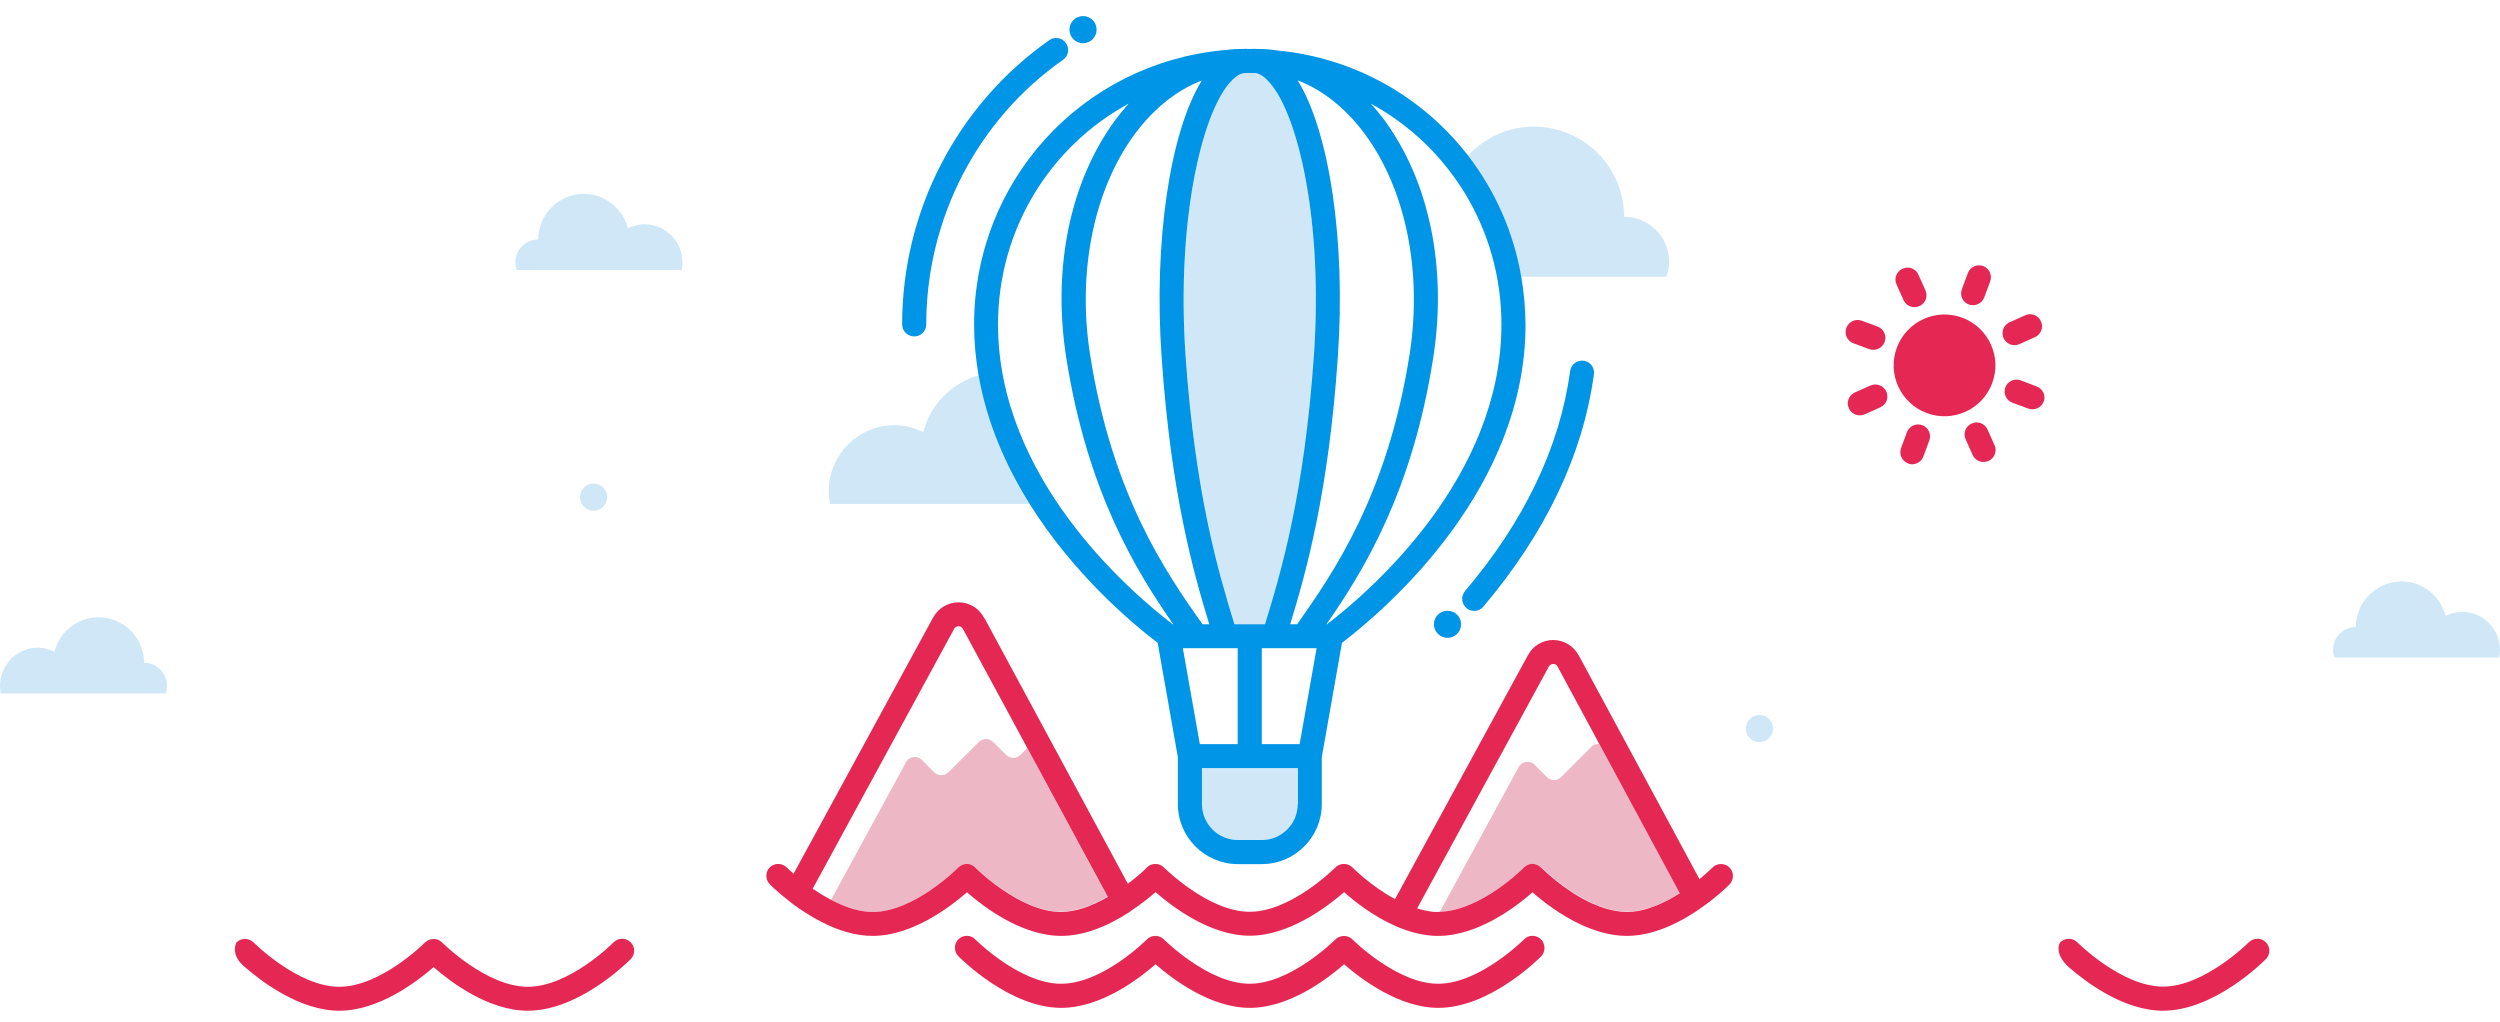 <?xml version="1.0" encoding="utf-8"?>
<!-- Generator: Adobe Illustrator 20.0.0, SVG Export Plug-In . SVG Version: 6.00 Build 0)  -->
<!DOCTYPE svg PUBLIC "-//W3C//DTD SVG 1.1//EN" "http://www.w3.org/Graphics/SVG/1.1/DTD/svg11.dtd">
<svg version="1.1" id="Layer_1" xmlns="http://www.w3.org/2000/svg" xmlns:xlink="http://www.w3.org/1999/xlink" x="0px" y="0px"
	 viewBox="0 0 14 5.723" enable-background="new 0 0 14 5.723" xml:space="preserve">
<g>
	<path fill="#D0E7F7" d="M6.64,1.989c0.054,0.778,0.184,1.216,0.274,1.507h0.171c0.09-0.292,0.22-0.73,0.274-1.507
		C7.41,1.241,7.27,0.645,7.111,0.464C7.091,0.44,7.06,0.412,7.028,0.409h0H7.016c-0.001,0-0.003,0-0.004,0c-0.001,0-0.003,0-0.003,0
		c-0.003,0-0.005,0-0.008,0c-0.002,0-0.004,0-0.007,0c-0.002,0-0.005,0-0.007,0c0,0-0.002,0-0.003,0l-0.002,0
		c-0.001,0-0.001,0-0.002,0H6.971c0,0,0,0,0,0C6.937,0.412,6.907,0.44,6.886,0.464C6.728,0.645,6.588,1.241,6.64,1.989z"/>
	<path fill="#D0E7F7" d="M6.73,4.503c0,0.111,0.09,0.201,0.201,0.201h0.134c0.111,0,0.201-0.09,0.201-0.201V4.301H6.73V4.503z"/>
	
		<ellipse transform="matrix(0.351 -0.936 0.936 0.351 5.154 11.524)" fill="#E52853" cx="10.892" cy="2.043" rx="0.285" ry="0.285"/>
	<path fill="#E52853" d="M11.025,1.705c0.008,0.003,0.016,0.004,0.024,0.004c0.027,0,0.053-0.017,0.063-0.044l0.033-0.089
		c0.013-0.035-0.005-0.073-0.039-0.086c-0.035-0.013-0.073,0.005-0.086,0.039l-0.033,0.089C10.973,1.653,10.99,1.692,11.025,1.705z"
		/>
	<path fill="#E52853" d="M10.66,1.681c0.011,0.025,0.036,0.039,0.061,0.039c0.009,0,0.019-0.002,0.028-0.006
		c0.034-0.015,0.049-0.055,0.033-0.089l-0.039-0.087c-0.015-0.034-0.055-0.049-0.089-0.033c-0.034,0.015-0.049,0.055-0.033,0.089
		L10.66,1.681z"/>
	<path fill="#E52853" d="M10.378,1.922l0.089,0.033c0.008,0.003,0.016,0.004,0.024,0.004c0.027,0,0.053-0.017,0.063-0.044
		c0.013-0.035-0.005-0.073-0.039-0.086l-0.089-0.033c-0.035-0.013-0.073,0.005-0.086,0.039C10.326,1.87,10.344,1.909,10.378,1.922z"
		/>
	<path fill="#E52853" d="M10.474,2.159l-0.087,0.039c-0.034,0.015-0.049,0.055-0.033,0.089c0.011,0.025,0.036,0.039,0.061,0.039
		c0.009,0,0.019-0.002,0.028-0.006l0.087-0.039c0.034-0.015,0.049-0.055,0.033-0.089C10.548,2.159,10.508,2.144,10.474,2.159z"/>
	<path fill="#E52853" d="M10.765,2.381c-0.035-0.013-0.073,0.005-0.086,0.039l-0.033,0.089c-0.013,0.035,0.005,0.073,0.039,0.086
		C10.692,2.599,10.7,2.6,10.708,2.6c0.027,0,0.053-0.017,0.063-0.044l0.033-0.089C10.817,2.433,10.8,2.394,10.765,2.381z"/>
	<path fill="#E52853" d="M11.13,2.405c-0.015-0.034-0.055-0.049-0.089-0.033c-0.034,0.015-0.049,0.055-0.033,0.089l0.039,0.087
		c0.011,0.025,0.036,0.039,0.061,0.039c0.009,0,0.019-0.002,0.028-0.006c0.034-0.015,0.049-0.055,0.033-0.089L11.13,2.405z"/>
	<path fill="#E52853" d="M11.405,2.164L11.316,2.13c-0.035-0.013-0.073,0.005-0.086,0.039c-0.013,0.035,0.005,0.073,0.039,0.086
		l0.089,0.033c0.008,0.003,0.016,0.004,0.024,0.004c0.027,0,0.053-0.017,0.063-0.044C11.458,2.216,11.44,2.177,11.405,2.164z"/>
	<path fill="#E52853" d="M11.281,1.933c0.009,0,0.019-0.002,0.028-0.006l0.087-0.039c0.034-0.015,0.049-0.055,0.033-0.089
		c-0.015-0.034-0.055-0.049-0.089-0.033l-0.087,0.039C11.22,1.82,11.205,1.86,11.22,1.894C11.232,1.918,11.256,1.933,11.281,1.933z"
		/>
	<path fill="#EDB7C5" d="M5.366,4.858C5.366,4.858,5.367,4.858,5.366,4.858L5.366,4.858C5.368,4.856,5.37,4.856,5.371,4.855
		c0.002-0.002,0.004-0.004,0.007-0.005C5.379,4.848,5.38,4.848,5.382,4.847c0.002-0.001,0.005-0.003,0.007-0.004
		C5.39,4.842,5.392,4.842,5.393,4.842C5.396,4.841,5.399,4.84,5.402,4.839c0.001,0,0.003,0,0.004,0c0.003,0,0.006-0.001,0.009-0.001
		c0.001,0,0.002,0,0.004,0c0.003,0,0.006,0,0.009,0.001c0.001,0,0.002,0.001,0.004,0.001C5.434,4.841,5.437,4.842,5.44,4.843
		c0.002,0.001,0.003,0.002,0.004,0.002c0.002,0.001,0.005,0.002,0.007,0.004C5.453,4.85,5.454,4.852,5.456,4.853
		C5.458,4.855,5.46,4.856,5.461,4.857c0,0,0,0,0,0l0,0c0.002,0.002,0.248,0.248,0.48,0.248c0.077,0,0.166-0.029,0.261-0.083
		L5.753,4.189L5.715,4.227c-0.022,0.023-0.058,0.023-0.081,0L5.561,4.155C5.539,4.133,5.503,4.133,5.481,4.156L5.312,4.324
		c-0.023,0.023-0.059,0.023-0.081,0L5.162,4.255c-0.026-0.026-0.07-0.019-0.088,0.013l-0.42,0.771
		c0.085,0.045,0.163,0.068,0.233,0.068C5.12,5.107,5.364,4.861,5.366,4.858z"/>
	<path fill="#EDB7C5" d="M8.535,4.858L8.535,4.858c0.001-0.001,0.002-0.001,0.002-0.002C8.54,4.853,8.542,4.851,8.545,4.849
		C8.547,4.848,8.549,4.847,8.55,4.847c0.002-0.001,0.004-0.002,0.007-0.003c0.002-0.001,0.005-0.001,0.007-0.002
		c0.002,0,0.003-0.001,0.005-0.001c0.003-0.001,0.005-0.001,0.008-0.001c0.002,0,0.003,0,0.004,0c0.003,0,0.006,0,0.009,0.001
		c0.001,0,0.003,0,0.004,0C8.597,4.84,8.6,4.841,8.603,4.842c0.001,0,0.003,0.001,0.004,0.001C8.61,4.844,8.612,4.846,8.615,4.847
		c0.001,0.001,0.003,0.001,0.004,0.002c0.002,0.002,0.004,0.003,0.007,0.005c0.001,0.001,0.002,0.002,0.004,0.003l0,0
		c0,0,0,0,0.001,0c0.001,0.001,0.126,0.127,0.283,0.199c0.03,0.013,0.058,0.024,0.086,0.032c0.04,0.011,0.076,0.017,0.11,0.017
		c0.107,0,0.214-0.051,0.298-0.105L8.956,4.166C8.94,4.165,8.924,4.17,8.912,4.182L8.743,4.351c-0.023,0.023-0.059,0.023-0.081,0
		L8.593,4.282c-0.026-0.026-0.07-0.019-0.088,0.013L8.063,5.106C8.293,5.1,8.532,4.861,8.535,4.858
		C8.534,4.858,8.535,4.858,8.535,4.858z"/>
	<path fill="#D0E7F7" d="M9.332,1.55c0.009-0.027,0.015-0.054,0.015-0.084c0-0.139-0.113-0.252-0.252-0.252
		c0-0.278-0.227-0.505-0.505-0.505c-0.146,0-0.277,0.063-0.37,0.163c0.15,0.194,0.254,0.426,0.298,0.678H9.332z"/>
	<path fill="#D0E7F7" d="M5.766,2.823C5.635,2.614,5.527,2.371,5.48,2.102C5.329,2.145,5.209,2.267,5.17,2.42
		C5.121,2.396,5.067,2.381,5.009,2.381c-0.202,0-0.368,0.165-0.368,0.368c0,0.025,0.003,0.05,0.007,0.073H5.766z"/>
	<circle fill="#0095E6" cx="6.065" cy="0.166" r="0.076"/>
	<circle fill="#D0E7F7" cx="3.324" cy="2.784" r="0.076"/>
	<circle fill="#D0E7F7" cx="9.853" cy="4.08" r="0.076"/>
	<circle fill="#0095E6" cx="8.106" cy="3.496" r="0.076"/>
	<path fill="#0095E6" d="M8.519,1.55C8.476,1.297,8.371,1.066,8.221,0.871C7.969,0.545,7.588,0.323,7.148,0.282
		C7.142,0.281,7.137,0.28,7.132,0.28C7.105,0.276,7.076,0.274,7.044,0.274c-0.004,0-0.008,0-0.012,0
		c-0.008-0.001-0.011-0.001-0.019,0c-0.001,0-0.002,0-0.003,0c-0.007,0-0.014,0-0.021,0c-0.001,0-0.002,0-0.003,0
		c-0.007-0.001-0.011-0.001-0.019,0c-0.004,0-0.008,0-0.012,0c-0.033,0-0.061,0.002-0.088,0.006c-0.004,0-0.008,0.001-0.012,0.001
		c-0.001,0-0.003,0-0.004,0C6.055,0.357,5.455,1.017,5.455,1.817c0,0.098,0.009,0.193,0.025,0.285
		c0.047,0.269,0.155,0.511,0.286,0.72C6.008,3.209,6.328,3.482,6.483,3.6L6.596,4.24v0.263c0,0.185,0.151,0.336,0.336,0.336h0.134
		c0.185,0,0.336-0.151,0.336-0.336V4.24L7.515,3.6c0.268-0.205,1.028-0.87,1.028-1.783C8.542,1.726,8.534,1.637,8.519,1.55z
		 M6.886,0.464C6.907,0.44,6.937,0.412,6.97,0.409c0,0,0,0,0.001,0h0.011c0.001,0,0.001,0,0.002,0l0.002,0c0.001,0,0.003,0,0.003,0
		c0.002,0,0.005,0,0.007,0c0.002,0,0.004,0,0.007,0c0.003,0,0.005,0,0.008,0c0,0,0.002,0,0.003,0c0.001,0,0.003,0,0.004,0h0.011h0
		C7.06,0.412,7.091,0.44,7.111,0.464C7.27,0.645,7.41,1.241,7.358,1.989C7.304,2.766,7.174,3.204,7.084,3.496H6.913
		c-0.09-0.292-0.22-0.73-0.274-1.507C6.588,1.241,6.728,0.645,6.886,0.464z M6.567,3.496C6.315,3.303,5.589,2.672,5.589,1.817
		c0-0.533,0.292-0.998,0.732-1.237c-0.025,0.028-0.05,0.058-0.073,0.089c-0.255,0.344-0.356,0.83-0.277,1.334
		C6.089,2.754,6.362,3.196,6.57,3.496H6.567z M6.104,1.983C6.032,1.521,6.126,1.059,6.356,0.749C6.462,0.607,6.591,0.504,6.73,0.451
		c-0.178,0.289-0.27,0.9-0.225,1.547c0.052,0.759,0.176,1.201,0.267,1.498H6.734C6.529,3.206,6.227,2.77,6.104,1.983z M6.624,3.63
		H6.7h0h0.231v0.537H6.719L6.624,3.63z M7.267,4.503c0,0.111-0.09,0.201-0.201,0.201H6.932c-0.111,0-0.201-0.09-0.201-0.201V4.301
		h0.537V4.503z M7.278,4.167H7.066V3.63h0.068c0,0,0,0,0,0l0,0h0.239L7.278,4.167z M7.264,3.496H7.225
		C7.316,3.198,7.44,2.757,7.492,1.998C7.537,1.35,7.445,0.739,7.267,0.45c0.139,0.053,0.269,0.156,0.375,0.299
		c0.23,0.31,0.324,0.771,0.252,1.234C7.771,2.77,7.468,3.206,7.264,3.496z M7.431,3.496H7.428c0.208-0.299,0.481-0.742,0.598-1.492
		C8.105,1.499,8.004,1.013,7.75,0.669C7.726,0.638,7.702,0.608,7.676,0.58c0.44,0.239,0.732,0.704,0.732,1.237
		C8.408,2.672,7.683,3.303,7.431,3.496z"/>
	<path fill="#0095E6" d="M5.12,1.884c0.037,0,0.067-0.03,0.067-0.067c0-0.591,0.286-1.146,0.766-1.482
		c0.03-0.021,0.038-0.063,0.016-0.094c-0.021-0.03-0.063-0.038-0.093-0.016C5.36,0.587,5.052,1.182,5.052,1.817
		C5.052,1.854,5.083,1.884,5.12,1.884z"/>
	<path fill="#0095E6" d="M8.793,2.077C8.735,2.503,8.537,2.918,8.204,3.31C8.18,3.339,8.184,3.381,8.212,3.405
		C8.225,3.416,8.24,3.421,8.256,3.421c0.019,0,0.038-0.008,0.051-0.024c0.349-0.413,0.558-0.851,0.619-1.302
		C8.931,2.059,8.905,2.025,8.869,2.02C8.832,2.015,8.798,2.041,8.793,2.077z"/>
	<path fill="#E52853" d="M9.685,4.858c-0.026-0.026-0.069-0.026-0.095,0L9.586,4.862C9.583,4.865,9.557,4.89,9.517,4.923
		L8.847,3.681L8.84,3.669C8.812,3.617,8.757,3.584,8.698,3.584h0c-0.059,0-0.113,0.032-0.141,0.084L7.812,5.035
		C7.677,4.962,7.575,4.859,7.574,4.858c-0.013-0.013-0.03-0.02-0.048-0.02c-0.018,0-0.035,0.007-0.048,0.02
		c-0.002,0.002-0.247,0.248-0.48,0.248c-0.232,0-0.477-0.246-0.48-0.248c-0.013-0.013-0.03-0.02-0.048-0.02h0
		c-0.018,0-0.035,0.007-0.048,0.02C6.422,4.859,6.381,4.901,6.316,4.949l-0.8-1.482L5.51,3.458C5.482,3.406,5.428,3.373,5.369,3.373
		H5.368c-0.059,0-0.113,0.032-0.142,0.084L4.444,4.893C4.42,4.872,4.407,4.858,4.406,4.858C4.38,4.832,4.338,4.831,4.311,4.857
		C4.285,4.883,4.285,4.926,4.311,4.952c0.002,0.002,0.044,0.045,0.112,0.097C4.437,5.061,4.453,5.072,4.47,5.084l0.007,0.005
		C4.513,5.113,4.551,5.137,4.59,5.157c0.104,0.056,0.204,0.084,0.297,0.084c0.222,0,0.435-0.163,0.528-0.244
		c0.093,0.081,0.306,0.244,0.528,0.244c0.118,0,0.248-0.046,0.386-0.136C6.33,5.103,6.331,5.103,6.333,5.101l0.003-0.002
		c0.056-0.037,0.103-0.075,0.135-0.103c0.093,0.081,0.306,0.244,0.528,0.244c0.221,0,0.435-0.163,0.528-0.244
		C7.584,5.047,7.689,5.13,7.813,5.185c0.072,0.032,0.142,0.05,0.209,0.055c0.011,0.001,0.021,0.001,0.032,0.001
		c0.222,0,0.436-0.163,0.528-0.244C8.638,5.046,8.738,5.125,8.858,5.18c0.036,0.016,0.07,0.029,0.105,0.039
		c0.052,0.015,0.1,0.022,0.147,0.022c0.164,0,0.322-0.089,0.425-0.163C9.617,5.02,9.671,4.967,9.681,4.957l0.004-0.004
		C9.711,4.926,9.711,4.884,9.685,4.858z M4.554,4.979L4.551,4.977l0.792-1.455C5.35,3.509,5.362,3.507,5.368,3.507h0
		c0.006,0,0.017,0.002,0.025,0.016l0.36,0.666l0.451,0.834C6.108,5.078,6.019,5.107,5.942,5.107c-0.232,0-0.478-0.246-0.48-0.248
		l0,0c0,0,0,0,0,0C5.46,4.856,5.458,4.855,5.456,4.853C5.454,4.852,5.453,4.85,5.451,4.849C5.449,4.848,5.446,4.847,5.444,4.845
		C5.442,4.845,5.441,4.844,5.44,4.843C5.437,4.842,5.434,4.841,5.431,4.84c-0.001,0-0.002-0.001-0.004-0.001
		C5.424,4.839,5.421,4.839,5.418,4.838c-0.001,0-0.002,0-0.004,0c-0.003,0-0.006,0-0.009,0.001c-0.001,0-0.003,0-0.004,0
		C5.399,4.84,5.396,4.841,5.393,4.842c-0.001,0-0.003,0.001-0.004,0.001C5.387,4.844,5.384,4.846,5.382,4.847
		C5.38,4.848,5.379,4.848,5.377,4.849C5.375,4.851,5.373,4.853,5.371,4.855C5.37,4.856,5.368,4.856,5.367,4.857l0,0c0,0,0,0,0,0
		C5.364,4.861,5.12,5.107,4.887,5.107c-0.07,0-0.148-0.023-0.233-0.068c0,0-0.001,0-0.001,0C4.618,5.02,4.585,5,4.554,4.979z
		 M9.11,5.107c-0.035,0-0.071-0.006-0.11-0.017C8.971,5.082,8.943,5.071,8.913,5.058C8.756,4.986,8.631,4.859,8.63,4.858
		c0,0,0,0-0.001,0l0,0C8.628,4.856,8.627,4.856,8.625,4.855C8.623,4.853,8.621,4.851,8.619,4.849
		C8.617,4.848,8.616,4.848,8.615,4.847C8.612,4.846,8.61,4.844,8.607,4.843C8.606,4.842,8.604,4.842,8.603,4.842
		C8.6,4.841,8.597,4.84,8.595,4.839c-0.001,0-0.003,0-0.004,0c-0.003,0-0.006-0.001-0.009-0.001c-0.002,0-0.003,0-0.004,0
		c-0.003,0-0.006,0-0.008,0.001c-0.002,0-0.003,0.001-0.005,0.001C8.561,4.842,8.559,4.842,8.557,4.843
		C8.554,4.844,8.552,4.845,8.55,4.847C8.549,4.847,8.547,4.848,8.545,4.849C8.542,4.851,8.54,4.853,8.537,4.856
		C8.536,4.856,8.536,4.857,8.535,4.857l0,0c0,0,0,0-0.001,0.001C8.532,4.861,8.293,5.1,8.063,5.106
		c-0.003,0-0.006,0.001-0.009,0.001c-0.008,0-0.015,0-0.023,0C8.001,5.104,7.969,5.097,7.936,5.087l0.738-1.355
		C8.681,3.72,8.693,3.718,8.698,3.718c0.006,0,0.018,0.002,0.024,0.014l0.234,0.434l0.451,0.836C9.324,5.055,9.216,5.107,9.11,5.107
		z"/>
	<path fill="#E52853" d="M8.534,5.261c-0.002,0.002-0.248,0.248-0.48,0.248c-0.232,0-0.478-0.246-0.48-0.248
		c-0.025-0.026-0.07-0.026-0.096,0C7.476,5.263,7.23,5.509,6.998,5.509c-0.232,0-0.477-0.246-0.48-0.248
		c-0.013-0.013-0.03-0.02-0.048-0.02h0c-0.018,0-0.035,0.007-0.048,0.02C6.42,5.263,6.176,5.509,5.942,5.509
		c-0.232,0-0.478-0.246-0.48-0.248C5.436,5.234,5.394,5.234,5.367,5.26C5.341,5.286,5.341,5.329,5.367,5.355
		c0.012,0.012,0.287,0.289,0.576,0.289c0.222,0,0.435-0.163,0.528-0.244c0.093,0.081,0.306,0.244,0.528,0.244
		c0.222,0,0.435-0.163,0.528-0.244c0.093,0.081,0.306,0.244,0.528,0.244c0.289,0,0.564-0.277,0.576-0.289
		C8.656,5.329,8.655,5.286,8.629,5.26C8.603,5.234,8.56,5.234,8.534,5.261z"/>
	<path fill="#E52853" d="M3.436,5.277C3.434,5.28,3.188,5.526,2.956,5.526c-0.232,0-0.478-0.246-0.48-0.248
		c-0.025-0.026-0.07-0.026-0.096,0C2.378,5.28,2.132,5.526,1.9,5.526c-0.232,0-0.477-0.246-0.48-0.248
		c-0.013-0.013-0.03-0.02-0.048-0.02h0c-0.018,0-0.035,0.007-0.048,0.02C1.322,5.28,1.288,5.349,1.372,5.416
		C1.465,5.497,1.679,5.66,1.9,5.66c0.222,0,0.435-0.163,0.528-0.244C2.521,5.497,2.734,5.66,2.956,5.66
		c0.289,0,0.564-0.277,0.576-0.289c0.026-0.026,0.026-0.069-0.001-0.095C3.504,5.25,3.462,5.251,3.436,5.277z"/>
	<path fill="#E52853" d="M12.593,5.277c-0.002,0.002-0.248,0.248-0.48,0.248c-0.232,0-0.478-0.246-0.48-0.248
		c-0.025-0.026-0.07-0.026-0.096,0c-0.002,0.002-0.038,0.061,0.048,0.139c0.093,0.081,0.306,0.244,0.528,0.244
		c0.289,0,0.564-0.277,0.576-0.289c0.026-0.026,0.026-0.069-0.001-0.095C12.662,5.25,12.62,5.251,12.593,5.277z"/>
	<path fill="#D0E7F7" d="M2.886,1.469c0-0.07,0.057-0.128,0.128-0.128c0-0.14,0.115-0.255,0.255-0.255
		c0.119,0,0.219,0.082,0.247,0.193c0.028-0.014,0.06-0.023,0.093-0.023c0.117,0,0.213,0.096,0.213,0.213
		c0,0.015-0.002,0.029-0.004,0.043H2.894C2.889,1.498,2.886,1.484,2.886,1.469z"/>
	<path fill="#D0E7F7" d="M0.935,3.84c0-0.07-0.057-0.128-0.128-0.128c0-0.14-0.115-0.255-0.255-0.255
		c-0.119,0-0.219,0.082-0.247,0.193c-0.028-0.014-0.06-0.023-0.093-0.023C0.096,3.627,0,3.723,0,3.84
		c0,0.015,0.002,0.029,0.004,0.043h0.923C0.932,3.869,0.935,3.854,0.935,3.84z"/>
	<path fill="#D0E7F7" d="M13.065,3.639c0-0.07,0.057-0.128,0.128-0.128c0-0.14,0.115-0.255,0.255-0.255
		c0.119,0,0.219,0.082,0.247,0.193c0.028-0.014,0.06-0.023,0.093-0.023C13.904,3.426,14,3.522,14,3.639
		c0,0.015-0.002,0.029-0.004,0.043h-0.923C13.068,3.668,13.065,3.654,13.065,3.639z"/>
</g>
</svg>
